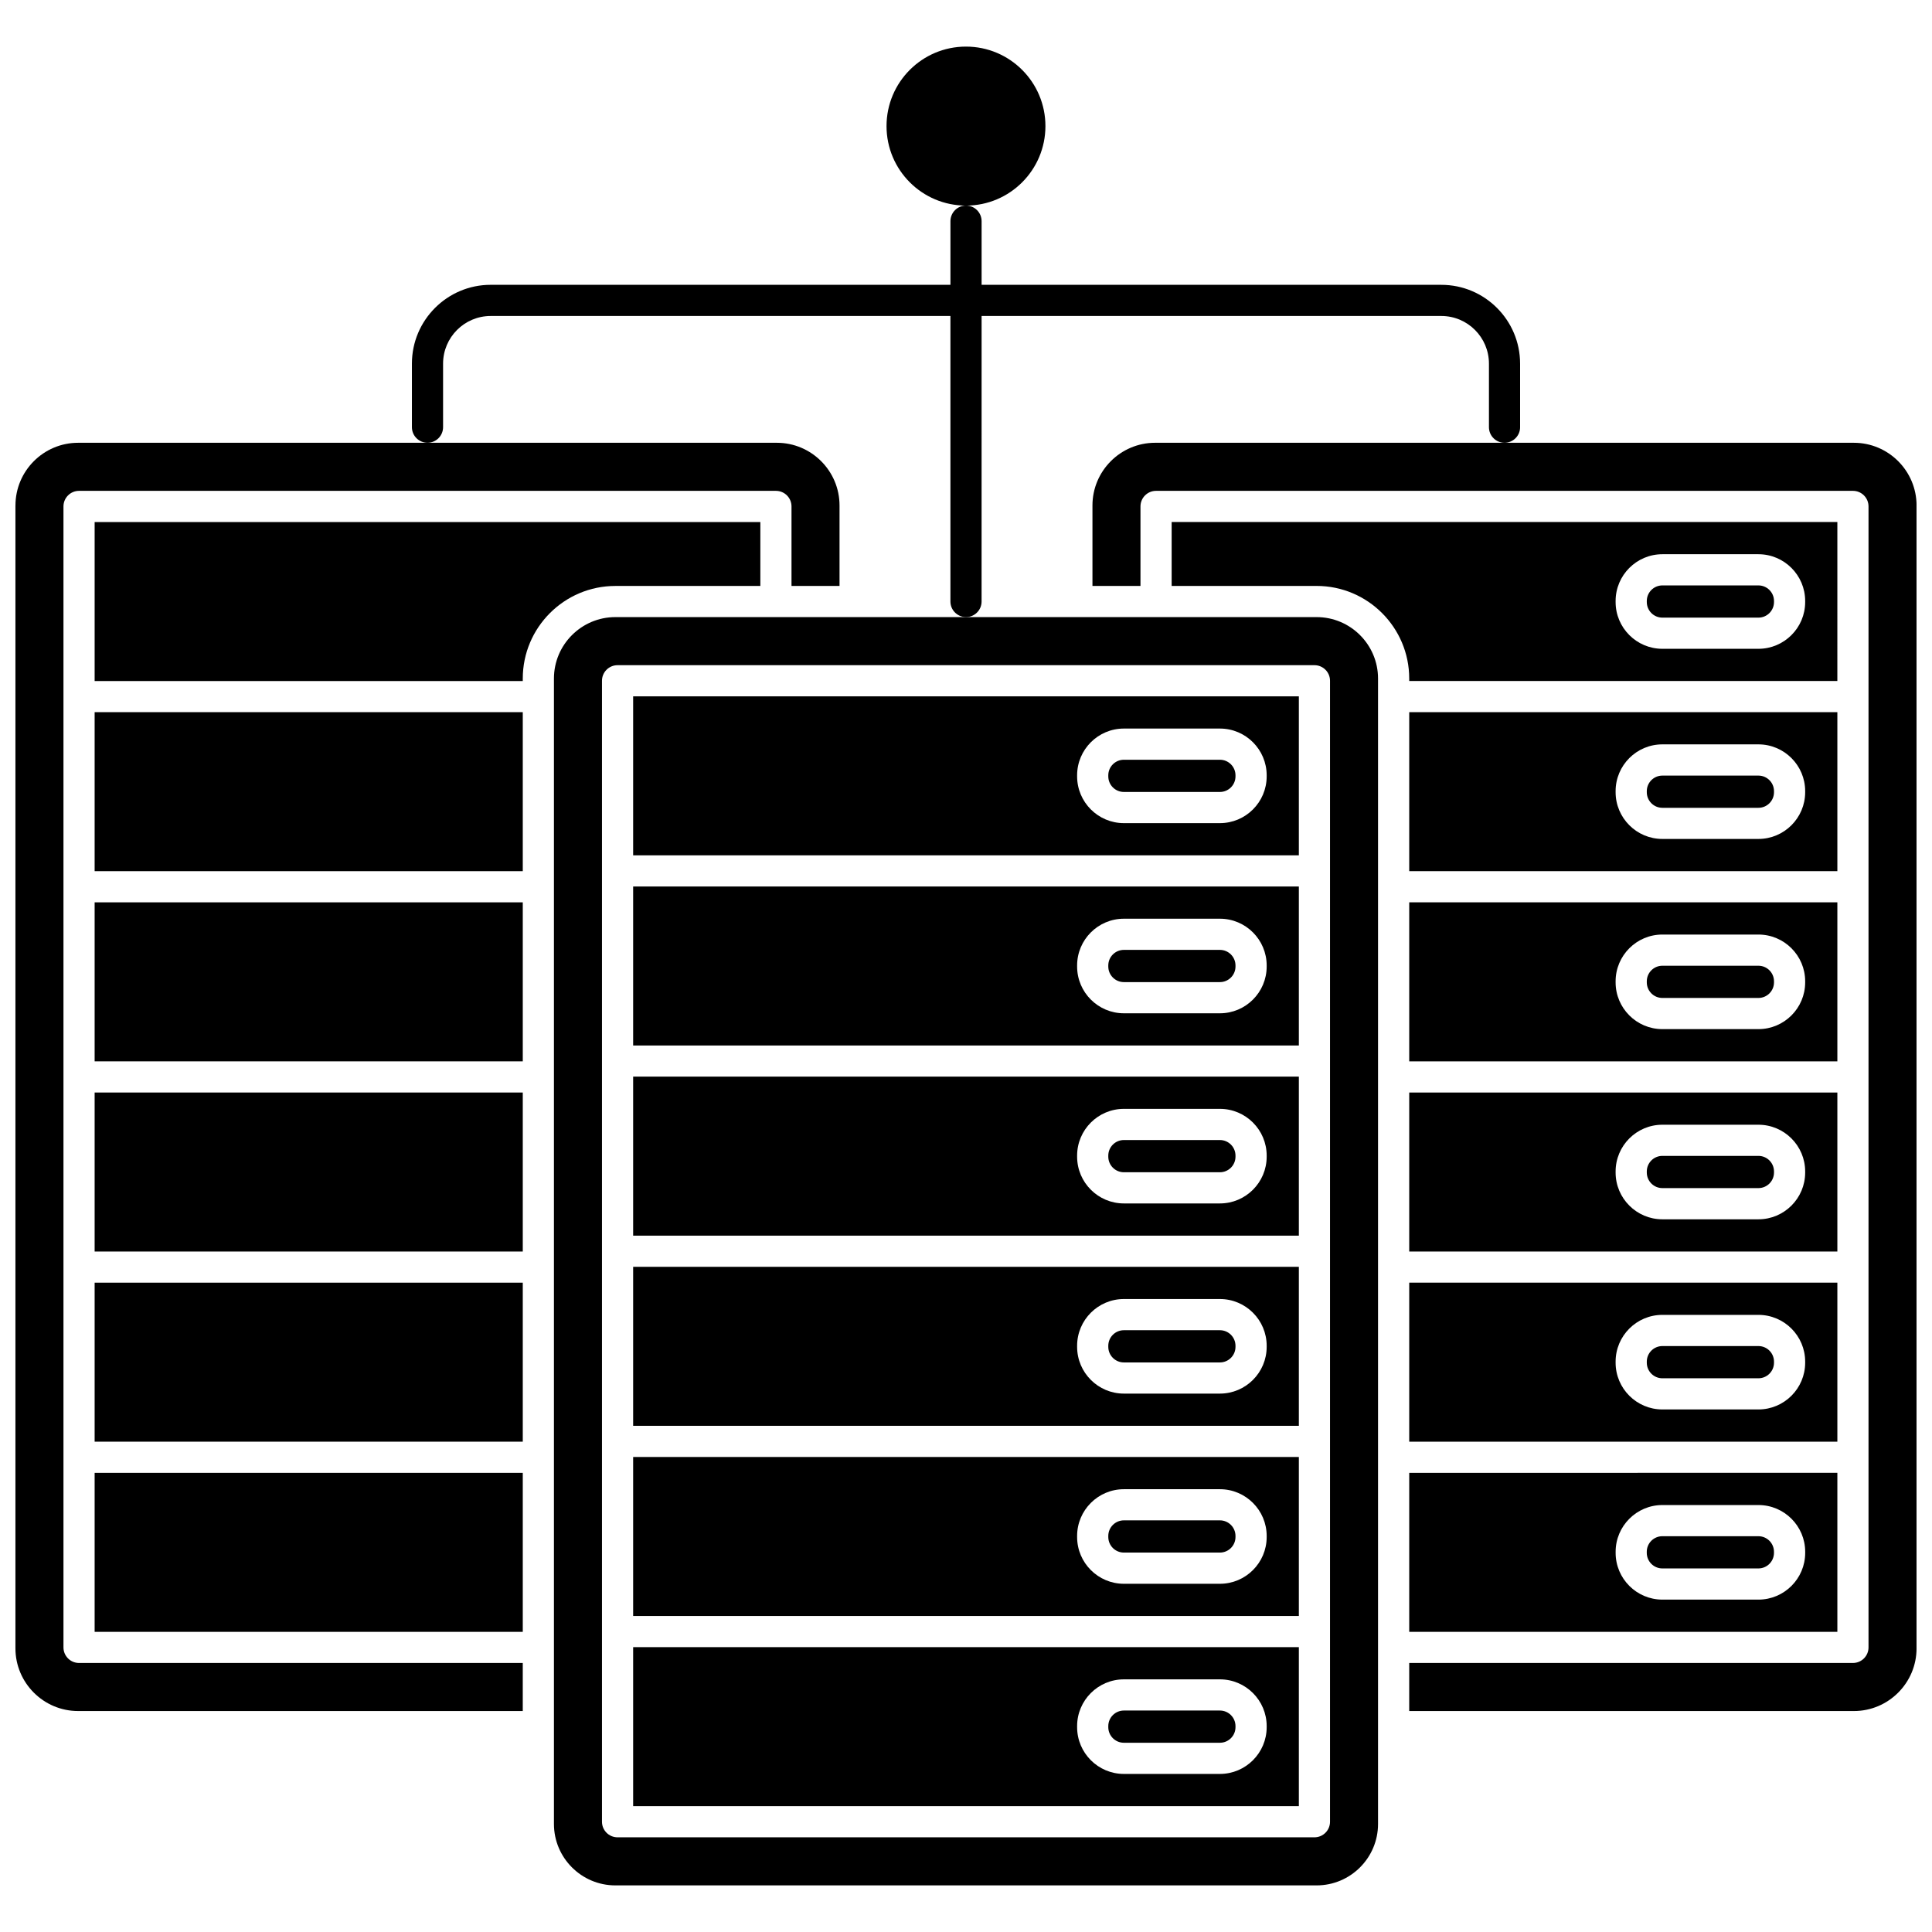 <?xml version="1.0" encoding="UTF-8"?>
<!-- Uploaded to: ICON Repo, www.svgrepo.com, Generator: ICON Repo Mixer Tools -->
<svg width="800px" height="800px" version="1.1" viewBox="144 144 512 512" xmlns="http://www.w3.org/2000/svg">
 <defs>
  <clipPath id="b">
   <path d="m148.09 261h218.91v337h-218.91z"/>
  </clipPath>
  <clipPath id="a">
   <path d="m433 261h218.9v337h-218.9z"/>
  </clipPath>
 </defs>
 <path d="m488.21 479.72h-176.42v42.137h176.42v-42.137zm-8.527 21.207c0 6.832-5.559 12.391-12.391 12.391h-25.453c-6.832 0-12.391-5.559-12.391-12.391v-0.281c0-6.832 5.559-12.391 12.391-12.391h25.453c6.832 0 12.391 5.559 12.391 12.391z"/>
 <path d="m488.21 580.51h-176.42v42.137h176.42v-42.137zm-8.527 21.207c0 6.832-5.559 12.391-12.391 12.391h-25.453c-6.832 0-12.391-5.559-12.391-12.391v-0.281c0-6.832 5.559-12.391 12.391-12.391h25.453c6.832 0 12.391 5.559 12.391 12.391z"/>
 <path d="m488.21 530.12h-176.42v42.137h176.42v-42.137zm-8.527 21.207c0 6.832-5.559 12.391-12.391 12.391h-25.453c-6.832 0-12.391-5.559-12.391-12.391v-0.281c0-6.832 5.559-12.391 12.391-12.391h25.453c6.832 0 12.391 5.559 12.391 12.391z"/>
 <path d="m467.29 496.52h-25.453c-2.277 0-4.129 1.852-4.129 4.129v0.281c0 2.277 1.852 4.129 4.129 4.129h25.453c2.277 0 4.129-1.852 4.129-4.129v-0.281c0-2.277-1.852-4.129-4.129-4.129z"/>
 <path d="m467.29 395.73h-25.453c-2.277 0-4.129 1.852-4.129 4.129v0.281c0 2.277 1.852 4.129 4.129 4.129h25.453c2.277 0 4.129-1.852 4.129-4.129v-0.281c0-2.277-1.852-4.129-4.129-4.129z"/>
 <path d="m488.21 378.93h-176.42v42.137h176.42v-42.137zm-8.527 21.211c0 6.832-5.559 12.391-12.391 12.391h-25.453c-6.832 0-12.391-5.559-12.391-12.391v-0.281c0-6.832 5.559-12.391 12.391-12.391h25.453c6.832 0 12.391 5.559 12.391 12.391z"/>
 <path d="m467.29 446.12h-25.453c-2.277 0-4.129 1.852-4.129 4.129v0.281c0 2.277 1.852 4.129 4.129 4.129h25.453c2.277 0 4.129-1.852 4.129-4.129v-0.281c0-2.277-1.852-4.129-4.129-4.129z"/>
 <path d="m488.21 429.32h-176.42v42.137h176.42v-42.137zm-8.527 21.211c0 6.832-5.559 12.391-12.391 12.391h-25.453c-6.832 0-12.391-5.559-12.391-12.391v-0.281c0-6.832 5.559-12.391 12.391-12.391h25.453c6.832 0 12.391 5.559 12.391 12.391z"/>
 <path d="m169.08 433.53h113.46v42.137h-113.46z"/>
 <path d="m467.29 345.34h-25.453c-2.277 0-4.129 1.852-4.129 4.129v0.281c0 2.277 1.852 4.129 4.129 4.129h25.453c2.277 0 4.129-1.852 4.129-4.129v-0.281c0-2.277-1.852-4.129-4.129-4.129z"/>
 <path d="m169.08 483.92h113.46v42.137h-113.46z"/>
 <path d="m169.08 534.32h113.46v42.137h-113.46z"/>
 <g clip-path="url(#b)">
  <path d="m148.09 277.96v302.86c0 9.164 7.453 16.621 16.609 16.621h117.84v-12.738l-117.59 0.004c-2.281 0-4.129-1.848-4.129-4.129v-302.37c0-2.281 1.848-4.129 4.129-4.129h184.68c2.281 0 4.129 1.848 4.129 4.129v21.066h12.727v-21.312c0-9.164-7.453-16.621-16.609-16.621h-185.17c-9.156 0-16.609 7.457-16.609 16.621z"/>
 </g>
 <path d="m345.5 299.28v-16.938h-176.42v42.137h113.46v-0.66c0-13.527 11.008-24.535 24.535-24.535z"/>
 <path d="m169.08 383.13h113.46v42.137h-113.46z"/>
 <path d="m467.29 597.31h-25.453c-2.277 0-4.129 1.852-4.129 4.129v0.281c0 2.277 1.852 4.129 4.129 4.129h25.453c2.277 0 4.129-1.852 4.129-4.129v-0.281c0-2.277-1.852-4.129-4.129-4.129z"/>
 <path d="m169.08 332.73h113.46v42.137h-113.46z"/>
 <path d="m467.29 546.91h-25.453c-2.277 0-4.129 1.852-4.129 4.129v0.281c0 2.277 1.852 4.129 4.129 4.129h25.453c2.277 0 4.129-1.852 4.129-4.129v-0.281c0-2.277-1.852-4.129-4.129-4.129z"/>
 <path d="m488.21 328.54h-176.42v42.137h176.42v-42.137zm-8.527 21.207c0 6.832-5.559 12.391-12.391 12.391h-25.453c-6.832 0-12.391-5.559-12.391-12.391v-0.281c0-6.832 5.559-12.391 12.391-12.391h25.453c6.832 0 12.391 5.559 12.391 12.391z"/>
 <path d="m290.8 323.82v303.55c0 8.977 7.301 16.277 16.277 16.277h185.84c8.977 0 16.277-7.301 16.277-16.277v-298.75-0.012-0.012-4.781c0-8.977-7.301-16.277-16.277-16.277h-185.84c-8.977 0.004-16.277 7.305-16.277 16.281zm201.54-3.539c2.281 0 4.129 1.848 4.129 4.129v302.37c0 2.281-1.848 4.129-4.129 4.129h-184.68c-2.281 0-4.129-1.848-4.129-4.129v-302.37c0-2.281 1.848-4.129 4.129-4.129z"/>
 <path d="m517.46 576.45h113.46v-42.137l-113.46 0.004zm54.699-21.207c0-6.832 5.559-12.391 12.391-12.391h25.453c6.832 0 12.391 5.559 12.391 12.391v0.281c0 6.832-5.559 12.391-12.391 12.391h-25.453c-6.832 0-12.391-5.559-12.391-12.391z"/>
 <path d="m630.92 483.92h-113.46v42.137h113.46zm-8.531 21.207c0 6.832-5.559 12.391-12.391 12.391h-25.453c-6.832 0-12.391-5.559-12.391-12.391v-0.281c0-6.832 5.559-12.391 12.391-12.391h25.453c6.832 0 12.391 5.559 12.391 12.391z"/>
 <path d="m630.92 433.53h-113.46v42.137h113.46zm-8.531 21.207c0 6.832-5.559 12.391-12.391 12.391h-25.453c-6.832 0-12.391-5.559-12.391-12.391v-0.281c0-6.832 5.559-12.391 12.391-12.391h25.453c6.832 0 12.391 5.559 12.391 12.391z"/>
 <path d="m584.54 559.65h25.453c2.277 0 4.129-1.852 4.129-4.129v-0.281c0-2.277-1.852-4.129-4.129-4.129h-25.453c-2.277 0-4.129 1.852-4.129 4.129v0.281c0 2.277 1.852 4.129 4.129 4.129z"/>
 <path d="m610 450.32h-25.453c-2.277 0-4.129 1.852-4.129 4.129v0.281c0 2.277 1.852 4.129 4.129 4.129h25.453c2.277 0 4.129-1.852 4.129-4.129v-0.281c0-2.277-1.852-4.129-4.129-4.129z"/>
 <g clip-path="url(#a)">
  <path d="m635.29 261.34h-185.17c-9.16 0-16.609 7.457-16.609 16.621v21.312h12.727v-21.066c0-2.281 1.848-4.129 4.129-4.129h184.68c2.281 0 4.129 1.848 4.129 4.129v302.37c0 2.281-1.848 4.129-4.129 4.129h-117.59v12.738h117.84c9.16 0 16.609-7.457 16.609-16.621l0.004-302.86c-0.004-9.164-7.453-16.621-16.613-16.621z"/>
 </g>
 <path d="m610 399.93h-25.453c-2.277 0-4.129 1.852-4.129 4.129v0.281c0 2.277 1.852 4.129 4.129 4.129h25.453c2.277 0 4.129-1.852 4.129-4.129v-0.281c0-2.277-1.852-4.129-4.129-4.129z"/>
 <path d="m630.92 383.13h-113.46v42.137h113.46zm-8.531 21.207c0 6.832-5.559 12.391-12.391 12.391h-25.453c-6.832 0-12.391-5.559-12.391-12.391v-0.281c0-6.832 5.559-12.391 12.391-12.391h25.453c6.832 0 12.391 5.559 12.391 12.391z"/>
 <path d="m630.92 332.73h-113.46v42.137h113.46zm-8.531 21.207c0 6.832-5.559 12.391-12.391 12.391h-25.453c-6.832 0-12.391-5.559-12.391-12.391v-0.281c0-6.832 5.559-12.391 12.391-12.391h25.453c6.832 0 12.391 5.559 12.391 12.391z"/>
 <path d="m610 349.54h-25.453c-2.277 0-4.129 1.852-4.129 4.129v0.281c0 2.277 1.852 4.129 4.129 4.129h25.453c2.277 0 4.129-1.852 4.129-4.129v-0.281c0-2.277-1.852-4.129-4.129-4.129z"/>
 <path d="m630.92 282.34h-176.42v16.938h38.422c13.527 0 24.535 11.008 24.535 24.535v0.66h113.46zm-8.531 21.207c0 6.832-5.559 12.391-12.391 12.391h-25.453c-6.832 0-12.391-5.559-12.391-12.391v-0.281c0-6.832 5.559-12.391 12.391-12.391h25.453c6.832 0 12.391 5.559 12.391 12.391z"/>
 <path d="m610 299.14h-25.453c-2.277 0-4.129 1.852-4.129 4.129v0.281c0 2.277 1.852 4.129 4.129 4.129h25.453c2.277 0 4.129-1.852 4.129-4.129v-0.281c0-2.273-1.852-4.129-4.129-4.129z"/>
 <path d="m610 500.72h-25.453c-2.277 0-4.129 1.852-4.129 4.129v0.281c0 2.277 1.852 4.129 4.129 4.129h25.453c2.277 0 4.129-1.852 4.129-4.129v-0.281c0-2.277-1.852-4.129-4.129-4.129z"/>
 <path d="m421.05 177.42c0 11.633-9.43 21.066-21.055 21.066-11.629 0-21.055-9.434-21.055-21.066 0-11.637 9.426-21.07 21.055-21.07 11.625 0 21.055 9.434 21.055 21.07"/>
 <path d="m546.84 257.21v-16.844c0-11.516-9.363-20.883-20.875-20.883l-121.83-0.004v-16.867c0-2.281-1.848-4.129-4.129-4.129s-4.129 1.848-4.129 4.129v16.867h-121.84c-11.508 0-20.875 9.367-20.875 20.883v16.844c0 2.281 1.848 4.129 4.129 4.129s4.129-1.848 4.129-4.129v-16.84c0-6.961 5.66-12.625 12.613-12.625h121.84v75.664c0 2.281 1.848 4.129 4.129 4.129s4.129-1.848 4.129-4.129l0.004-75.664h121.84c6.957 0 12.613 5.664 12.613 12.625v16.844c0 2.281 1.848 4.129 4.129 4.129 2.281-0.004 4.129-1.852 4.129-4.129z"/>
</svg>